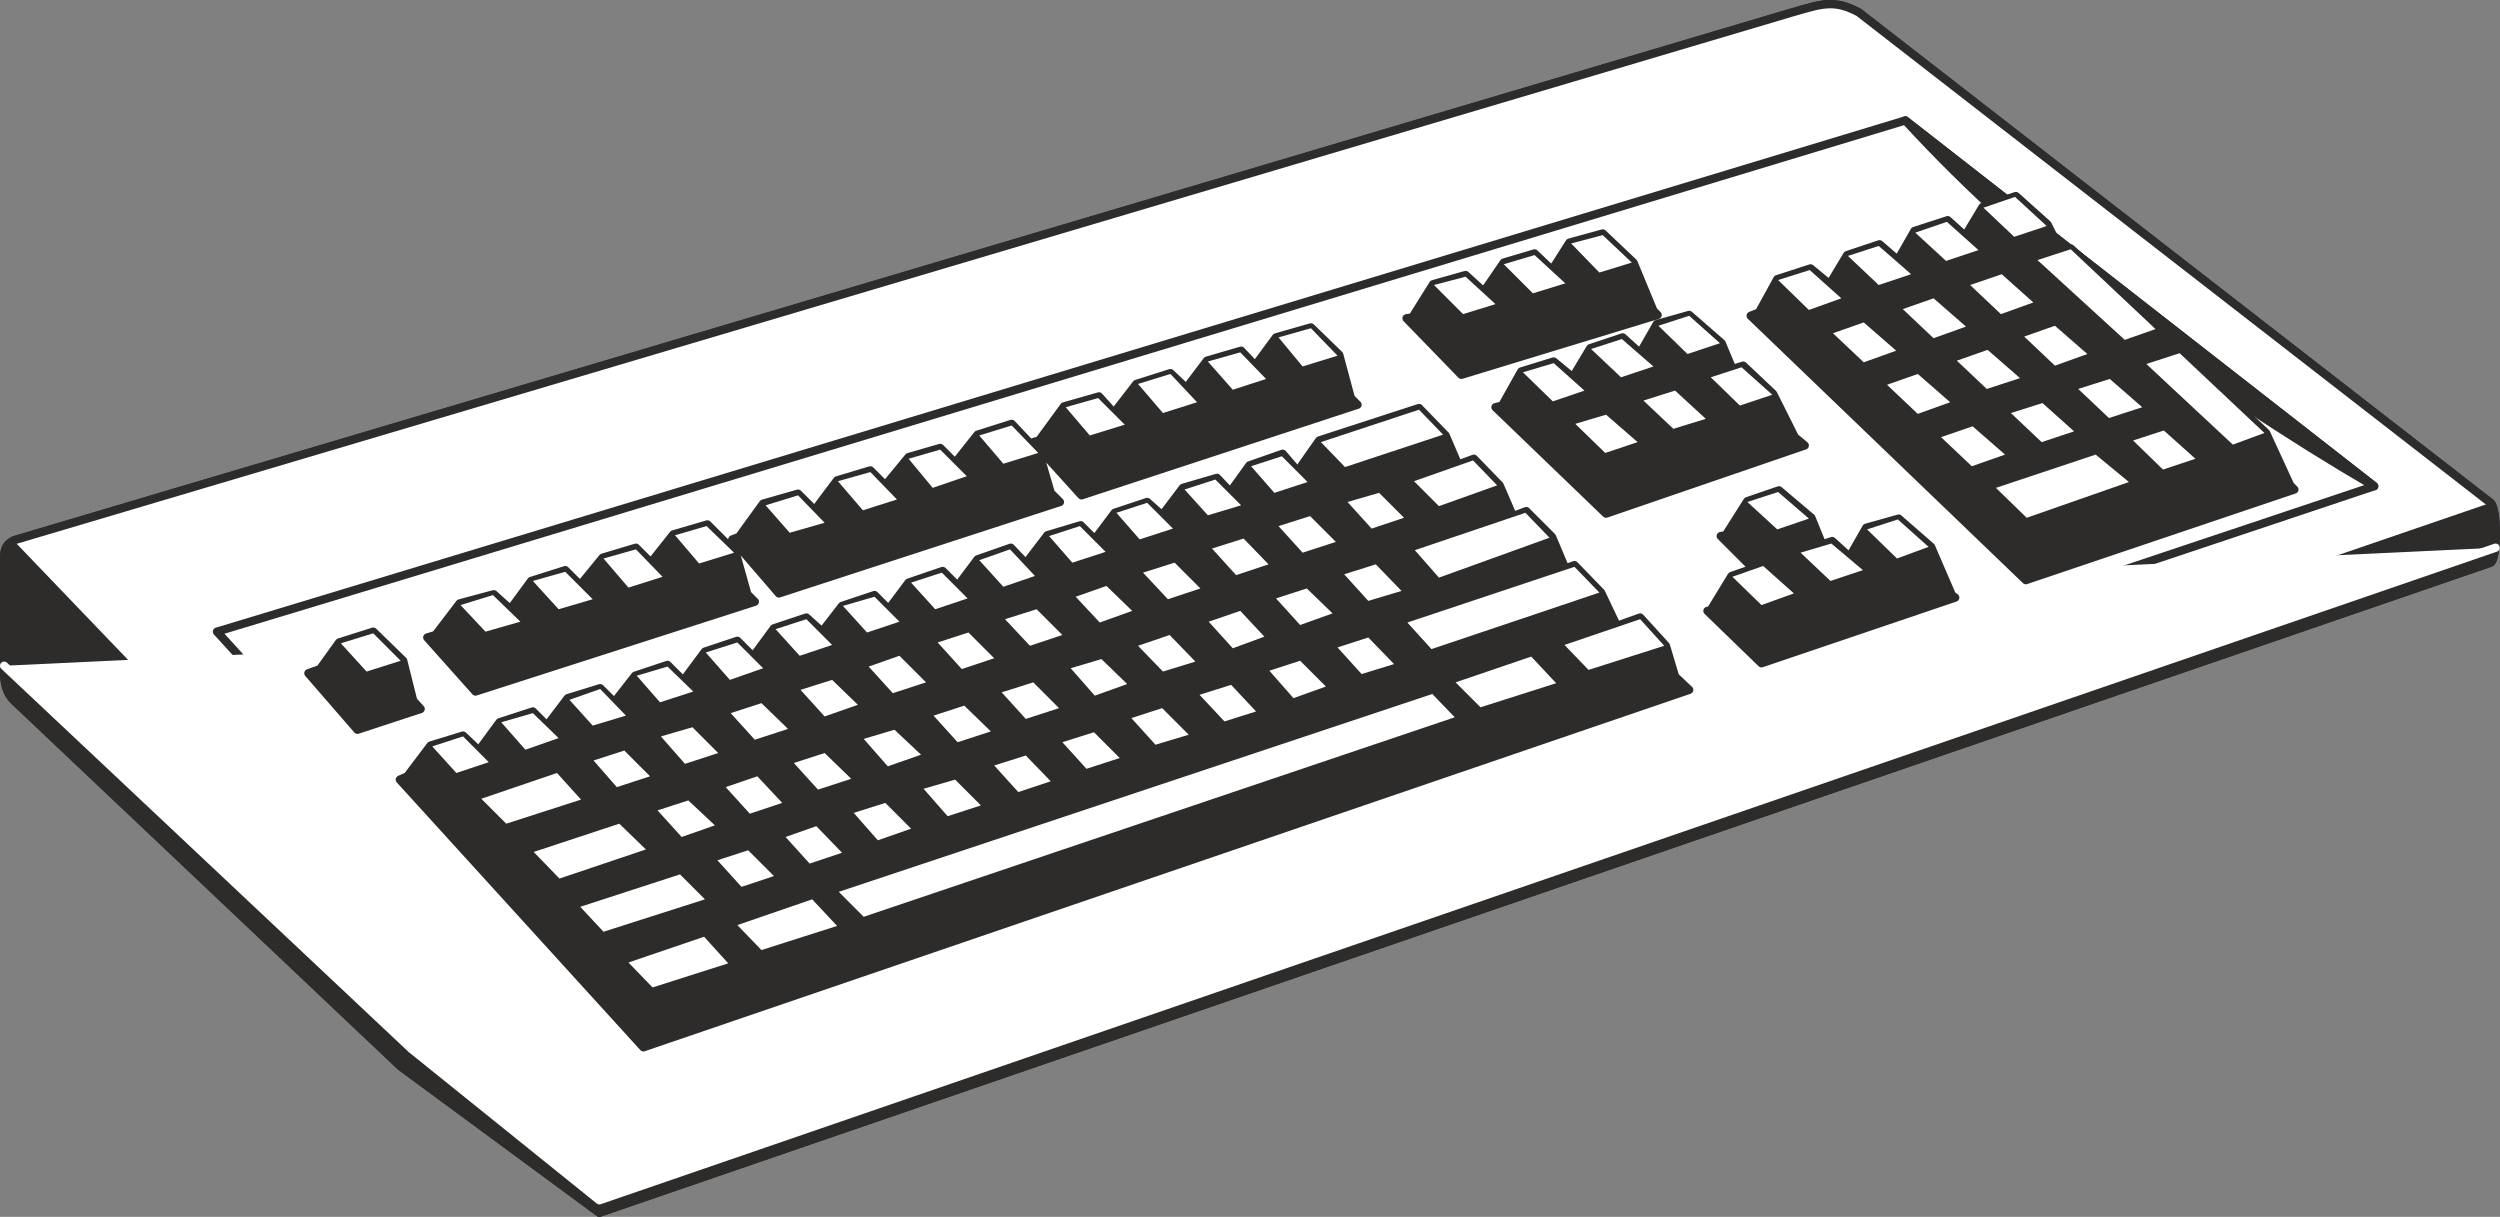<svg xmlns="http://www.w3.org/2000/svg" width="288.709" height="140.532" viewBox="0 0 216.531 105.399"><rect x="0" y="0" width="216.531" height="105.399" fill="#808080" stroke="none"/><path d="M190.502 415.257c-.72.36-.864.792-.864 1.584v10.152c.072.936.288 1.584.864 2.16l33.48 31.68 17.208 12.672 163.8-56.304c.576-.216.648-4.608 0-5.184l-54.72-42.48c-2.16-1.152-3.24-.72-5.76 0z" style="fill:#2d2c2b;stroke:#2d2c2b;stroke-width:.72;stroke-linecap:round;stroke-linejoin:round;stroke-miterlimit:10.433" transform="translate(-189.278 -368.466)"/><path d="m190.43 415.257 50.76 52.92 163.8-56.16-54.72-42.48c-2.16-1.152-3.24-.72-5.76 0z" style="fill:#fff" transform="translate(-189.278 -368.466)"/><path d="m208.07 423.177 34.848 38.232 151.992-50.832-40.608-31.68zm-17.568-7.92c-.72.36-.864.792-.864 1.584v10.152c.072.936.288 1.584.864 2.16l33.48 31.68 17.208 12.672 163.8-56.304c.576-.216.648-4.608 0-5.184l-54.72-42.48c-2.16-1.152-3.24-.72-5.76 0z" style="fill:none;stroke:#2d2c2b;stroke-width:.72;stroke-linecap:round;stroke-linejoin:round;stroke-miterlimit:10.433" transform="translate(-189.278 -368.466)"/><path d="m189.638 426.129 35.28 33.192 16.272 13.104 164.232-56.52" style="fill:#fff;stroke:#fff;stroke-width:.72;stroke-linecap:round;stroke-linejoin:round;stroke-miterlimit:10.433" transform="translate(-189.278 -368.466)"/><path d="M394.91 410.577c-14.832-8.64-29.592-19.656-40.608-31.68z" style="fill:#2d2c2b;stroke:#2d2c2b;stroke-width:.72;stroke-linecap:round;stroke-linejoin:round;stroke-miterlimit:10.433" transform="translate(-189.278 -368.466)"/><path d="m340.91 395.817.72-.288 1.584-2.88 2.88-.936 1.656 1.368 1.512-2.52 2.808-.936 1.584 1.368 1.44-2.52 2.88-.936 1.512 1.368 1.512-2.52 2.88-.936 2.736 2.448 1.152 2.304.864-.216 7.56 6.984.864 2.232 1.008-.288 7.488 7.056 2.088 4.536.36.36-23.256 7.848zm-3.744 25.56.288-.072 1.8-2.952 1.872-.648-2.808-2.808.432-.072 1.872-2.952 2.736-.936 2.808 2.376.936 2.304.864-.288 1.512 1.368 1.44-2.52 2.808-.792 2.808 2.448 1.8 4.176.288.216-16.776 5.688zm-18.36-17.64.576-.144 1.656-2.952 2.808-.864 1.656 1.368 1.512-2.52 2.808-.936 1.512 1.368 1.44-2.52 2.808-.792 2.808 2.448.936 2.232.936-.288 2.592 2.448 1.872 3.744.864.72-17.208 5.904zm-7.704-7.704.504-.072 1.8-2.88 2.808-.792 1.584 1.44 1.728-2.52 2.664-.792 1.512 1.44 1.512-2.376 2.88-.792 2.664 2.52 1.728 4.176.36.36-16.992 5.184zm-87.192 39.96.648-.288 2.016-2.664 2.808-.864 1.368 1.296 1.8-2.448 2.88-.936 1.224 1.224 1.8-2.376 2.808-.864 1.224 1.224 1.8-2.304 2.808-.936 1.368 1.368 1.872-2.52 2.808-.936 1.368 1.368 1.8-2.448 2.808-.936 1.368 1.224 1.728-2.232 2.808-.936 1.224 1.224 1.728-2.304 2.952-1.008 1.296 1.296 1.728-2.304 2.88-1.008 1.296 1.368 1.872-2.448 2.88-.864 1.224 1.224 1.728-2.304 2.808-.936 1.296 1.152 1.8-2.376 2.952-.864 1.152 1.224 1.656-2.304 2.88-1.008 1.296 1.512 1.872-2.664 8.64-2.808 2.304 2.376 1.08 2.52 1.368-.504 2.232 2.304 1.152 2.664 1.152-.432 2.232 2.232 1.152 2.736.792-.288 2.304 2.376 1.368 2.88 2.016-.72 2.232 2.448.792 2.664 1.224 1.152-90.576 30.96zm-7.92-9.216 1.008-.36 1.656-2.304 2.952-.936 2.592 2.52.864 3.456.648.72-5.472 1.8zm11.016-3.312 2.088-2.736 2.952-.792 1.44 1.296 1.8-2.448 2.952-.936 1.296 1.296 1.944-2.376 2.88-.864 1.296 1.296 1.944-2.448 2.952-.864 2.448 2.448 1.008 3.6.648.648-24.192 7.776-4.176-4.68zm25.704-8.28.576-.216 2.088-2.88 3.024-.864 1.44 1.44 1.944-2.592 2.88-.864 1.296 1.296 2.016-2.448 2.736-.792 1.296 1.296 1.944-2.448 2.952-.936 2.376 2.52 1.008 3.456.792.792-24.336 7.92zm26.064-8.424.504-.144 2.16-2.952 3.024-.864 1.296 1.44 1.944-2.52 2.952-.936 1.368 1.296 1.8-2.376 2.952-.864 1.224 1.296 1.8-2.448 3.024-.864 2.448 2.376 1.008 3.744.576.576-23.904 7.848z" style="fill:#2d2c2b;stroke:#2d2c2b;stroke-width:.72;stroke-linecap:round;stroke-linejoin:round;stroke-miterlimit:10.433" transform="translate(-189.278 -368.466)"/><path d="m374.03 406.617 2.592 2.52 2.808-.936-2.736-2.448zm-11.88 4.104 2.664 2.592 8.856-3.096-2.88-2.376zm7.128-8.568 2.664 2.52 2.88-.936-2.808-2.448zm-5.832 2.088 2.664 2.52 2.808-.936-2.736-2.448zm-6.048 2.088 2.664 2.52 2.88-1.008-2.808-2.448zm7.2-8.712 2.664 2.52 2.808-1.008-2.808-2.448zm-5.832 2.088 2.592 2.448 2.88-.936-2.808-2.448zm-6.048 2.088 2.664 2.52 2.808-1.008-2.808-2.448zm7.2-8.64 2.664 2.52 2.808-1.008-2.736-2.448zm-5.832 2.088 2.664 2.52 2.808-1.008-2.808-2.448zm-6.048 2.088 2.664 2.52 2.808-1.008-2.808-2.448zm27.144 2.664 7.488 6.984 2.736-1.008-7.344-6.912zm-9.432-9 7.56 6.912 2.664-.936-7.344-6.912zm-4.68-4.536 2.664 2.52 2.808-.936-2.736-2.52zm-5.904 2.16 2.664 2.448 2.808-.936-2.736-2.448zm-5.832 2.016 2.664 2.52 2.808-.936-2.808-2.448zm-6.048 2.088 2.664 2.592 2.808-1.008-2.736-2.448zm-43.272 4.968 2.088 2.52 3.024-.936-2.304-2.376zm-6.12 2.088 2.16 2.448 2.88-.936-2.232-2.304zm-6.048 1.944 2.16 2.52 2.952-.936-2.304-2.448zm-6.264 2.016 2.088 2.448 3.024-.936-2.304-2.304zm-7.488 2.448 2.088 2.448 3.024-.936-2.304-2.376zm-6.12 2.016 2.088 2.52 2.952-1.008-2.304-2.304zm-6.12 1.944 2.16 2.52 2.952-.936-2.304-2.376zm-6.264 2.088 2.088 2.376 3.024-.864-2.304-2.376zm-7.848 2.592 2.088 2.448 3.024-.936-2.376-2.304zm-6.192 2.016 2.16 2.52 2.952-.936-2.304-2.376zm-6.12 1.944 2.232 2.448 2.952-.864-2.376-2.376zm-6.264 2.088 2.16 2.304 3.024-.864-2.376-2.304zm-10.368 3.312 2.232 2.448 2.952-.936-2.376-2.376zm84.888-17.425 2.088 2.16 8.496-2.807-2.088-2.16zm-6.048 2.089 2.016 2.304 2.88-.936-2.232-2.232zm-5.76 2.016 2.016 2.232 2.88-.864-2.232-2.232zm-5.904 2.016 2.016 2.304 2.88-.936-2.232-2.232zm-5.832 2.016 2.016 2.304 2.88-.936-2.232-2.232zm-6.048 2.088 2.088 2.304 2.736-.936-2.16-2.304zm-5.904 1.944 2.088 2.304 2.808-.936-2.232-2.232zm-5.904 2.016 2.088 2.304 2.808-.936-2.16-2.16zm-5.832 2.016 2.088 2.304 2.808-.936-2.232-2.232zm-6.048 2.016 2.088 2.376 2.88-1.008-2.232-2.232zm-5.976 2.016 2.016 2.304 2.88-.936-2.232-2.16zm-5.832 2.088 2.016 2.232 2.88-.864-2.232-2.304zm-5.904 1.944 2.088 2.376 2.88-1.008-2.232-2.16zm-5.976 2.088 2.088 2.304 2.808-.936-2.232-2.232zm79.272-21.168 2.088 2.304 2.808-.936-2.16-2.16zm-5.976 2.088 2.088 2.304 2.88-.936-2.232-2.232zm-5.76 1.944 2.088 2.304 2.808-.936-2.16-2.232zm-5.976 2.088 2.16 2.304 2.808-.936-2.232-2.232zm-5.832 2.088 2.088 2.232 2.808-1.008-2.232-2.16zm-6.12 1.944 2.16 2.304 2.808-.936-2.232-2.232zm-5.832 2.016 2.088 2.304 2.808-.936-2.232-2.232zm-5.976 2.088 2.088 2.304 2.88-.936-2.304-2.304zm-5.904 2.016 2.088 2.304 2.88-1.008-2.232-2.16zm-6.048 2.016 2.088 2.304 2.88-.936-2.304-2.232zm-6.048 2.016 2.088 2.376 2.88-.936-2.232-2.232zm-5.832 2.088 2.016 2.304 2.88-.936-2.232-2.232zm71.064-24.192 2.16 2.16 5.04-1.8-2.088-2.16zm-80.784 27.504 2.16 2.16 6.48-2.088-2.088-2.304zm74.736-19.44 2.088 2.304 2.88-.864-2.232-2.304zm-5.904 2.088 2.088 2.304 2.808-1.008-2.232-2.16zm-5.832 2.016 2.088 2.304 2.736-1.008-2.088-2.232zm-6.12 2.088 2.16 2.232 2.808-.864-2.232-2.304zm-5.832 1.944 2.088 2.376 2.808-1.008-2.232-2.16zm-5.976 2.088 2.088 2.304 2.88-.936-2.232-2.232zm-5.904 2.016 2.088 2.304 2.88-.936-2.304-2.232zm-6.048 2.016 2.088 2.376 2.88-1.008-2.304-2.16zm-6.048 2.088 2.088 2.304 2.88-.936-2.304-2.232zm-5.904 2.088 2.088 2.304 2.808-.936-2.16-2.304zm-5.904 2.016 2.088 2.304 2.88-1.008-2.304-2.16zm-10.728 3.6 2.232 2.304 7.488-2.52-2.304-2.232zm76.32-26.136 2.088 2.376 9.576-3.456-2.088-2.16zm-72.288 30.888 2.016 2.16 8.784-2.808-2.16-2.16zm65.592-22.464 2.088 2.304 2.808-.864-2.232-2.304zm-5.904 2.016 2.088 2.376 2.808-1.008-2.232-2.232zm-6.048 2.088 2.16 2.304 2.736-.864-2.16-2.304zm-5.904 2.016 2.088 2.304 2.88-.864-2.304-2.304zm-5.976 2.088 2.088 2.304 2.88-.936-2.232-2.232zm-5.904 2.016 2.088 2.304 2.808-.936-2.16-2.232zm-6.12 2.016 2.088 2.376 2.88-.936-2.232-2.232zm-6.048 2.088 2.088 2.376 2.88-1.008-2.232-2.232zm-5.904 2.088 2.088 2.304 2.808-.936-2.232-2.304zm-5.904 2.016 2.088 2.304 2.808-.936-2.232-2.232zm59.76-20.592 2.088 2.304 14.544-4.896-2.16-2.232zm-67.464 29.448 2.088 2.16 6.552-2.088-2.088-2.304zm9.432-3.24 2.088 2.16 6.552-2.088-2.16-2.304zm8.784-2.88 51.408-17.136 1.944 2.016-51.192 17.28zm53.424-18.144 2.16 2.16 6.552-2.088-2.16-2.304zm9.432-3.24 2.088 2.16 6.552-2.088-2.088-2.304zm.576-34.776 2.448 2.52 2.808-.864-2.52-2.376zm-5.832 1.8 2.52 2.52 2.808-.864-2.664-2.448zm-6.048 1.8 2.52 2.52 2.808-.864-2.592-2.376zm37.512 21.168 2.592 2.52 2.736-1.008-2.664-2.376zm-5.76 2.016 2.592 2.448 2.808-.936-2.736-2.304zm-5.904 2.088 2.52 2.448 2.808-1.008-2.664-2.376zm1.296-6.48 2.592 2.376 2.736-.936-2.664-2.304zm-3.168-10.8 2.52 2.448 2.808-.936-2.664-2.376zm-5.832 2.016 2.592 2.448 2.808-.864-2.664-2.448zm-5.904 2.016 2.592 2.52 2.808-.936-2.736-2.376zm7.2-8.496 2.52 2.448 2.808-.936-2.664-2.376zm-5.832 2.016 2.592 2.448 2.808-.936-2.736-2.376zm-5.904 2.016 2.592 2.52 2.736-.936-2.664-2.376z" style="fill:#fff" transform="translate(-189.278 -368.466)"/></svg>
